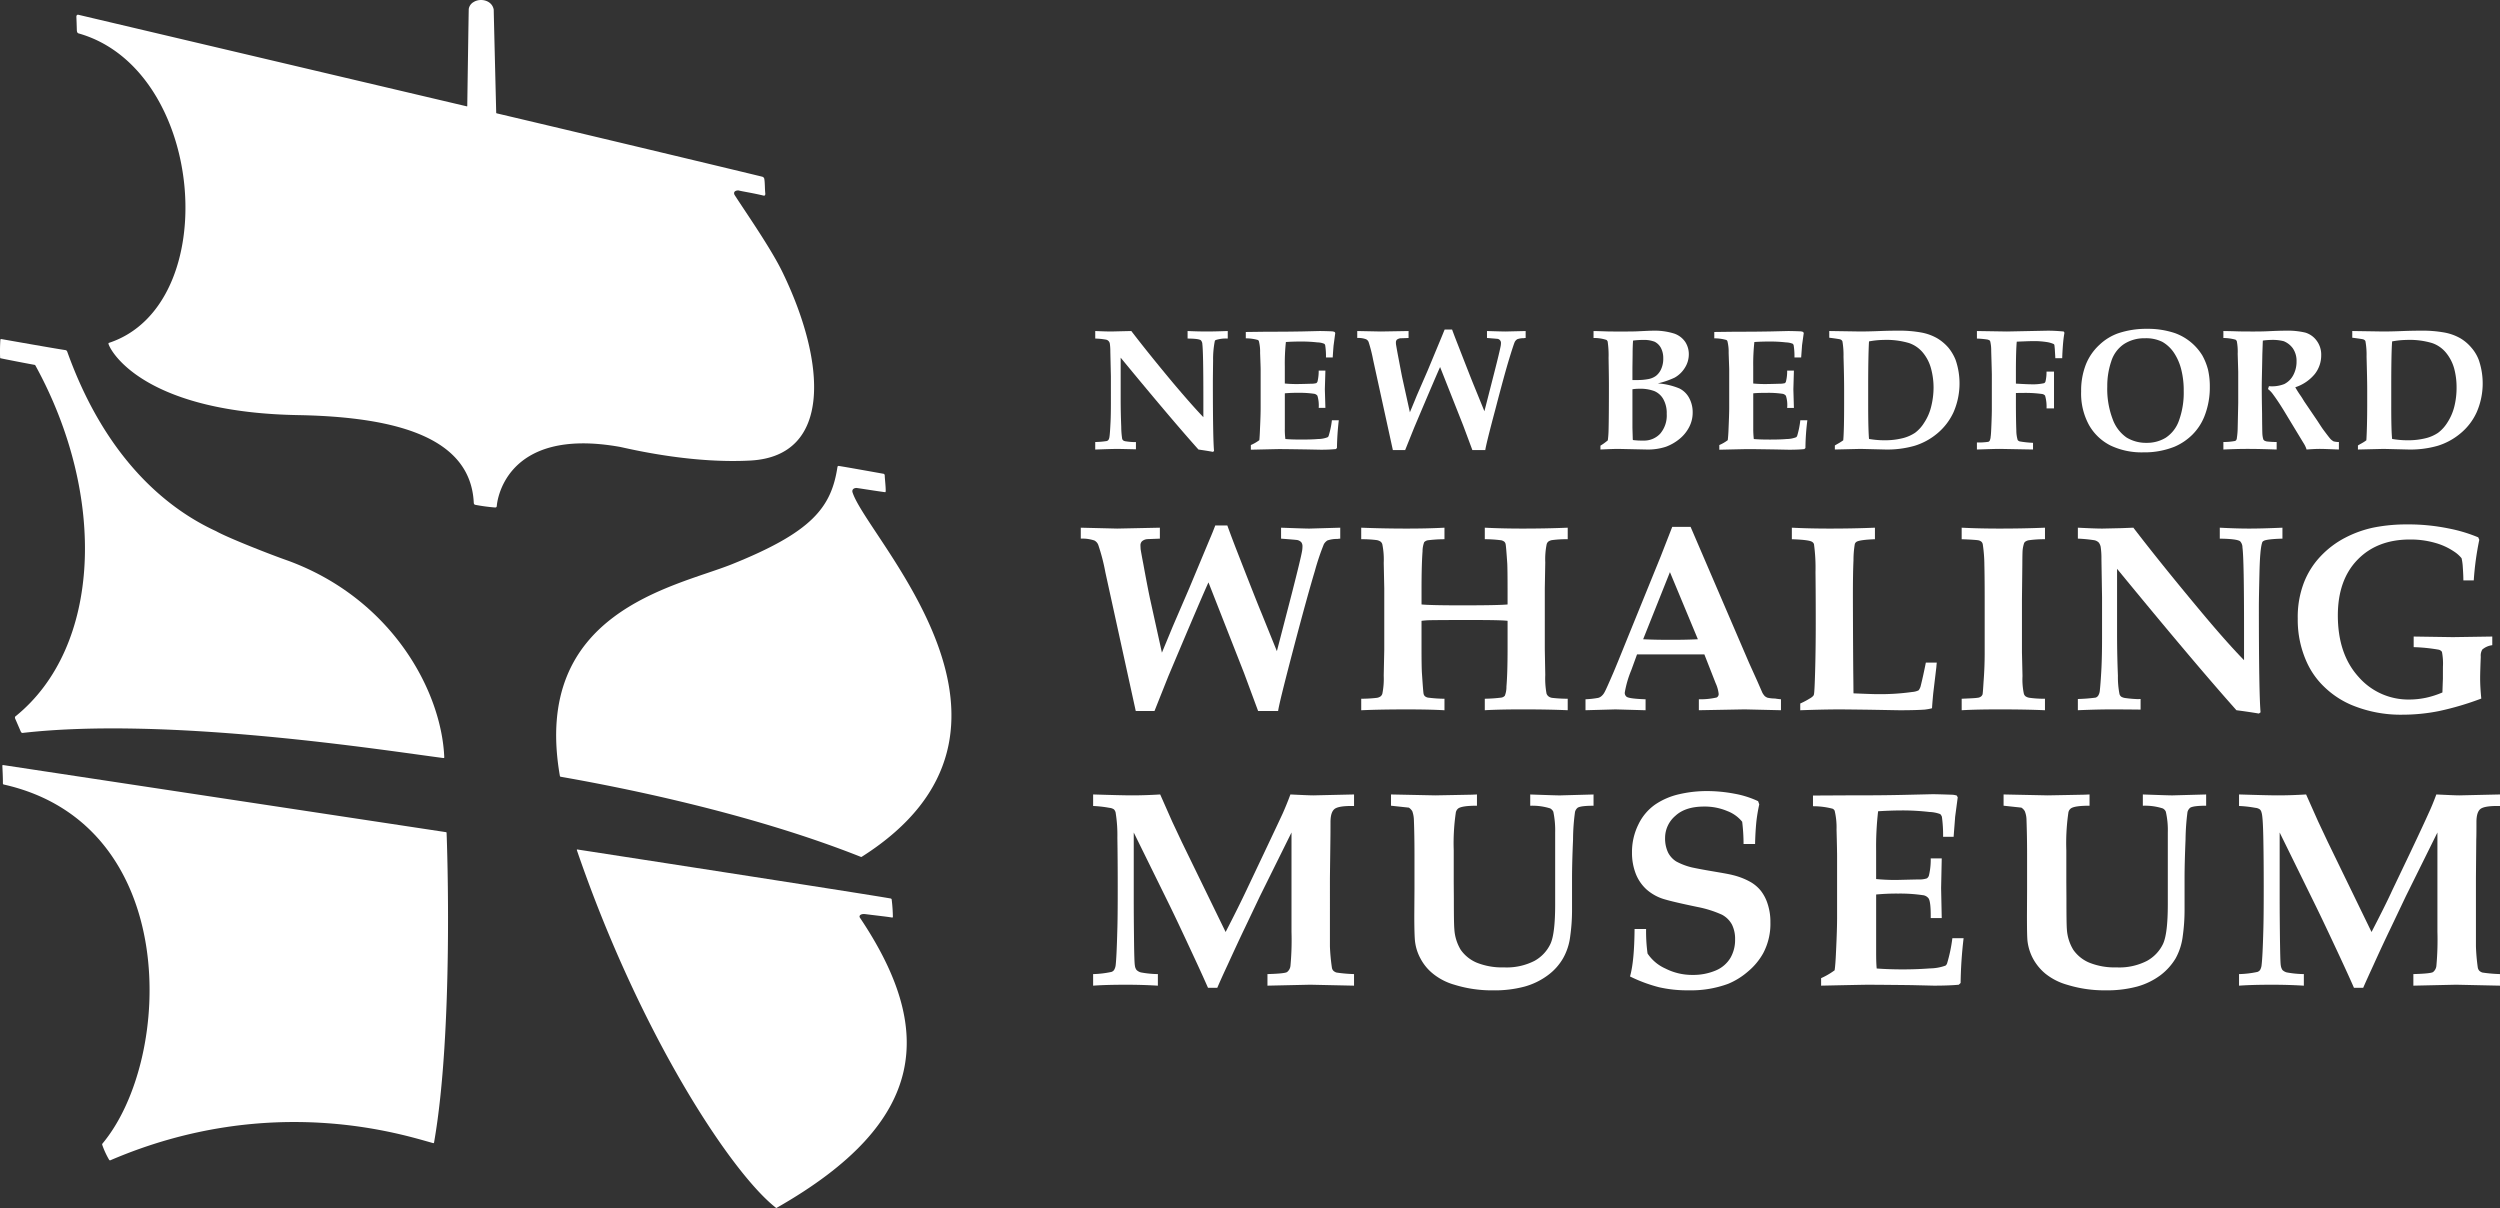 <?xml version="1.0" encoding="UTF-8"?> <svg xmlns="http://www.w3.org/2000/svg" width="658.453" height="318.176" viewBox="0 0 658.453 318.176"><rect x="0" y="0" width="658.453" height="318.176" fill="#333333" stroke="none"/><defs><style> .cls-1 { fill: #fff; fill-rule: evenodd; } </style></defs><g id="nbwm_logo" transform="translate(0 -2)"><path id="Path_183" data-name="Path 183" class="cls-1" d="M229.244,96.239h3.174c.847,2.322,1.676,4.534,2.492,6.615q5.347,13.72,6.447,16.314l4.114,10.17,3.976-15.346c1.546-6.077,2.454-9.783,2.677-11.16a7.355,7.355,0,0,0,.084-1.022,1.766,1.766,0,0,0-.307-1.15,2,2,0,0,0-1-.58c-.219-.051-1.66-.172-4.328-.377V96.818c4.108.15,6.583.235,7.448.235l8.138-.235V99.7a6.1,6.1,0,0,0-.737.084,7.714,7.714,0,0,0-2.655.4,2.889,2.889,0,0,0-.927.987,63.284,63.284,0,0,0-2.375,7.072c-1.272,4.234-3.156,11.016-5.609,20.36s-3.824,14.844-4.065,16.5h-5.261l-3.705-9.993-9.373-23.882q-1.5,3.2-10.571,24.715l-3.647,9.16H208.3L200.3,108.589a51.413,51.413,0,0,0-1.873-7.232,2.2,2.2,0,0,0-1.025-1.168,9.964,9.964,0,0,0-3.582-.488V96.818l9.589.234,11.241-.234V99.7c-2.015.084-3.121.119-3.328.137a2.373,2.373,0,0,0-1.364.549,1.476,1.476,0,0,0-.417,1.175c0,.254.026.549.038.883.046.316.267,1.646.715,3.949.83,4.544,1.448,7.708,1.848,9.517l3.047,13.826c.247-.608,1.215-2.914,2.87-6.935l4.319-10.021,5.447-13.045c.479-1.106.947-2.256,1.413-3.5" transform="translate(90.837 44.166)"></path><path id="Path_184" data-name="Path 184" class="cls-1" d="M244.115,144.712v-3.028a34.748,34.748,0,0,0,3.993-.223,2.277,2.277,0,0,0,1.088-.388,1.426,1.426,0,0,0,.486-.736,20.077,20.077,0,0,0,.36-4.763l.142-6.844V112.658l-.141-6.754a20.576,20.576,0,0,0-.361-4.852,1.38,1.38,0,0,0-.469-.748,2.633,2.633,0,0,0-1.062-.408,29.677,29.677,0,0,0-4.039-.223V96.633c3.777.15,7.755.235,11.955.235q5.609,0,9.972-.234v3.037a36.813,36.813,0,0,0-4.408.281,1.739,1.739,0,0,0-.934.5,6.72,6.72,0,0,0-.43,2.413Q260,106.358,260,112.9v3.954q2.456.231,10.361.235,9.955,0,12.3-.234V112.9c0-3.52-.034-5.792-.079-6.785-.2-3.037-.351-4.758-.433-5.143a1.192,1.192,0,0,0-.335-.637,2.031,2.031,0,0,0-.824-.386,34.181,34.181,0,0,0-4.328-.281V96.633c2.906.15,6.233.235,9.959.235q6.243,0,11.881-.234v3.037a28.334,28.334,0,0,0-3.995.216,2.414,2.414,0,0,0-1.071.376,1.379,1.379,0,0,0-.479.728,20.036,20.036,0,0,0-.369,4.781l-.122,6.885V128.73l.122,6.721a21.937,21.937,0,0,0,.333,4.872,1.59,1.59,0,0,0,.514.73,2.007,2.007,0,0,0,1.035.408,35.688,35.688,0,0,0,4.03.223v3.028c-3.761-.167-7.721-.223-11.881-.223-3.725,0-7.053.056-9.959.223v-3.028a39.069,39.069,0,0,0,4.353-.3,1.5,1.5,0,0,0,.927-.5,6.254,6.254,0,0,0,.422-2.4c.2-2.345.3-5.712.3-10.126v-7.193c-1.166-.163-4.507-.219-10.01-.219-5.28,0-8.824.021-10.565.056a20.773,20.773,0,0,0-2.09.163v7.192c0,3.575.044,5.848.126,6.853.207,3.049.333,4.772.422,5.192a1.266,1.266,0,0,0,.335.611,1.8,1.8,0,0,0,.815.377,37.263,37.263,0,0,0,4.346.3v3.028c-2.9-.167-6.233-.223-9.972-.223-4.2,0-8.177.056-11.955.223" transform="translate(114.406 44.35)"></path><path id="Path_185" data-name="Path 185" class="cls-1" d="M306.573,108.4l7.357,17.683c-2.085.11-4.46.154-7.072.154-2.735,0-5.2-.043-7.34-.153Zm-14.349,36.158,7.935.223v-2.884c-2.751-.1-4.38-.3-4.938-.623a1.277,1.277,0,0,1-.539-1.176,27.254,27.254,0,0,1,1.724-5.9l1.5-4.122h17.737l2.962,7.562a9.122,9.122,0,0,1,.8,2.8,1,1,0,0,1-.532.988,19.429,19.429,0,0,1-4.682.468v2.884l12.047-.223,9.582.223v-2.884c-.676-.066-1.19-.126-1.542-.2a9.6,9.6,0,0,1-2-.21,2.481,2.481,0,0,1-.72-.421,4.435,4.435,0,0,1-.637-.89l-1.376-3.147-2.13-4.714-15.4-35.823h-4.839l-3.043,7.8-8.976,22.072q-2.547,6.316-3.441,8.418c-1.307,3.037-2.088,4.776-2.365,5.249a3.313,3.313,0,0,1-.787,1.009,2.08,2.08,0,0,1-.9.489,24.119,24.119,0,0,1-3.328.367v2.884Z" transform="translate(133.256 44.283)"></path><path id="Path_186" data-name="Path 186" class="cls-1" d="M323.555,144.712v-1.77a20.437,20.437,0,0,0,2.514-1.329,3.389,3.389,0,0,0,.908-.684,1.038,1.038,0,0,0,.181-.377c.128-.585.216-2.62.316-6.145.1-3.5.163-7.725.163-12.636,0-7.235-.044-11.71-.066-13.426a46.481,46.481,0,0,0-.4-7.368,1.119,1.119,0,0,0-.523-.629c-.517-.342-2.29-.574-5.306-.676V96.633c2.915.15,6.237.235,9.994.235q6.263,0,11.89-.234v3.037c-2.625.1-4.2.325-4.766.632a1.071,1.071,0,0,0-.541.664,25.823,25.823,0,0,0-.342,4.236c-.115,2.528-.154,5.7-.154,9.545,0,.413.009,3.713.031,9.921.018,3.265.035,6.53.062,9.739.044,3.221.051,5.189.062,5.855,3.156.135,5.3.214,6.448.214a60.676,60.676,0,0,0,9.041-.576,4.654,4.654,0,0,0,1.655-.429,3.108,3.108,0,0,0,.592-1.3c.435-1.739.874-3.761,1.322-6.008h2.88c-.072.637-.106,1-.106,1.143l-.828,6.942c-.207,2.2-.3,3.5-.317,3.942a13.413,13.413,0,0,1-1.989.36c-1.408.1-3.56.167-6.475.167-.455,0-3.128-.053-8.1-.141-3.761-.048-6.421-.082-7.9-.082-2.234,0-5.65.056-10.235.223" transform="translate(150.597 44.35)"></path><path id="Path_187" data-name="Path 187" class="cls-1" d="M373.736,96.633v3.039a29.993,29.993,0,0,0-4.228.263,2.321,2.321,0,0,0-.943.369.939.939,0,0,0-.377.558,8.1,8.1,0,0,0-.369,2.247c-.025.6-.04,1.726-.048,3.362q-.093,8.459-.1,9.094v13.86l.145,6.277a18.153,18.153,0,0,0,.351,4.622,1.369,1.369,0,0,0,.463.73,2.6,2.6,0,0,0,1.028.382,28.033,28.033,0,0,0,4.074.25v3.028c-3.749-.167-7.76-.223-12.018-.223-3.7,0-7.014.056-9.919.223v-3.028c2.419-.1,3.788-.172,4.183-.256a1.686,1.686,0,0,0,.961-.376,1.315,1.315,0,0,0,.361-.54c.062-.3.144-1.356.254-3.218.214-2.76.3-5.3.3-7.653V115.305c0-4.57-.044-7.5-.079-8.8a38.2,38.2,0,0,0-.417-5.45,1.294,1.294,0,0,0-.338-.7,1.765,1.765,0,0,0-.82-.4c-.4-.075-1.887-.2-4.407-.281V96.633c2.906.15,6.231.235,9.977.235q6.34,0,11.961-.235" transform="translate(164.873 44.35)"></path><path id="Path_188" data-name="Path 188" class="cls-1" d="M372.634,141.753a42.573,42.573,0,0,0,4.7-.367,1.478,1.478,0,0,0,.618-.457,2.9,2.9,0,0,0,.452-1.26c.1-.874.294-2.993.455-6.324.085-1.9.145-4.381.145-7.427V114.9l-.162-9.99a20.112,20.112,0,0,0-.206-3.263,2.8,2.8,0,0,0-.505-1.106,2.4,2.4,0,0,0-1.077-.593,39.113,39.113,0,0,0-4.419-.435V96.633c2.931.15,5.08.235,6.45.235l5.008-.112,3.156-.123q7.085,9.239,17.144,21.306,7.228,8.7,12.008,13.589v-7.916c0-12.319-.119-19.587-.417-21.746a2.362,2.362,0,0,0-.611-1.645c-.514-.423-2.322-.664-5.359-.7V96.633c2.821.15,5.358.235,7.715.235q3.412,0,8.787-.234v2.883c-2.805.084-4.49.281-4.992.623a.72.72,0,0,0-.376.514c-.369,1.132-.589,3.749-.684,7.86-.093,4.056-.154,7.085-.154,9.038,0,15.234.154,24.491.448,27.708l-.446.325q-2.884-.487-5.91-.872Q403.337,132.3,382.96,107.463v17.1c0,3.531.069,7.243.223,11.082a23.042,23.042,0,0,0,.421,4.829,1.333,1.333,0,0,0,.461.676,2.822,2.822,0,0,0,1.141.36,30.729,30.729,0,0,0,3.257.276c.144,0,.369-.026.693-.035v2.792c-4.355-.047-6.82-.056-7.423-.056-2.229,0-5.271.056-9.1.223Z" transform="translate(174.636 44.35)"></path><path id="Path_189" data-name="Path 189" class="cls-1" d="M458.42,110.8h-2.735c0-.737-.04-1.834-.137-3.287a14.251,14.251,0,0,0-.333-2.554,8.364,8.364,0,0,0-1.887-1.7,17.077,17.077,0,0,0-5.143-2.366,23.411,23.411,0,0,0-6.608-.868c-5.726,0-10.339,1.786-13.767,5.324q-5.179,5.325-5.187,14.659,0,10.171,5.441,16.179a17.362,17.362,0,0,0,13.344,5.983,21.4,21.4,0,0,0,4.453-.471,23.445,23.445,0,0,0,4.306-1.391c.023-.615.057-1.8.129-3.591,0-1.751.007-2.812.007-3.191a15.941,15.941,0,0,0-.26-3.9,1.376,1.376,0,0,0-.956-.6,45.243,45.243,0,0,0-6.491-.652v-2.793l10.331.156,10.373-.156v2.278a4.976,4.976,0,0,0-2.635,1.15,3.185,3.185,0,0,0-.4,1.88c-.1,2.645-.161,4.534-.161,5.668,0,1.754.122,3.537.3,5.361a77.645,77.645,0,0,1-11.143,3.293,48.886,48.886,0,0,1-9.495.953,33.627,33.627,0,0,1-13.653-2.608,23.536,23.536,0,0,1-7.133-4.779,20.861,20.861,0,0,1-4.472-6.293,26.936,26.936,0,0,1-2.445-11.623,25.228,25.228,0,0,1,1.6-9.414,21.277,21.277,0,0,1,4.441-7.03,24.235,24.235,0,0,1,6.465-4.869,29.006,29.006,0,0,1,7.6-2.7,44.379,44.379,0,0,1,8.7-.8,52.9,52.9,0,0,1,10.881,1.053,39.876,39.876,0,0,1,7.853,2.353l.272.649A77.894,77.894,0,0,0,458.42,110.8" transform="translate(193.12 44.072)"></path><path id="Path_190" data-name="Path 190" class="cls-1" d="M196.036,194.837v-3.049a25.756,25.756,0,0,0,4.823-.574,1.377,1.377,0,0,0,.687-.5,3.228,3.228,0,0,0,.436-1.379c.153-1.366.3-4.346.42-8.966q.119-3.36.112-11.53c0-4.869-.032-9.191-.093-12.943a37.261,37.261,0,0,0-.47-6.71,1.826,1.826,0,0,0-.448-.79,2.565,2.565,0,0,0-1.194-.4,30.971,30.971,0,0,0-4.274-.486v-3.037c4.92.153,8.329.241,10.216.241,2.469,0,4.948-.088,7.449-.241l3.165,7.158,2.545,5.412L230.933,180.7c2.445-4.722,4.261-8.426,5.5-11.046l4.739-10q3.963-8.367,4.845-10.286c.562-1.291,1.251-2.915,1.98-4.894,3.139.153,5.162.241,6.044.241l10.715-.241v3.036h-.523c-2.454-.016-4.03.264-4.679.847-.673.592-1,1.717-1,3.429,0,1.956-.009,3.47-.026,4.528l-.126,10.094V184.48a50.827,50.827,0,0,0,.523,5.61,1.5,1.5,0,0,0,.394.82,1.981,1.981,0,0,0,.847.474,37.772,37.772,0,0,0,4.587.4v3.049l-11.541-.25-11.262.25v-3.049c3.006-.079,4.732-.258,5.152-.527a2.385,2.385,0,0,0,.911-1.693,73.926,73.926,0,0,0,.27-8.91V154.493l-8.338,16.828-3.987,8.379q-1.586,3.291-4.459,9.573-1.776,3.8-2.768,6.133h-2.436c-.874-1.98-2.115-4.748-3.752-8.246q-4.153-8.955-6.321-13.391l-9.489-19.273v17.653c0,2.949.026,6.439.071,10.5s.117,6.359.232,6.909a2.3,2.3,0,0,0,.454,1.163,2.6,2.6,0,0,0,1.106.618,26.1,26.1,0,0,0,4.493.448v3.049c-2.711-.163-5.468-.248-8.291-.248-3.678,0-6.61.087-8.759.248" transform="translate(91.874 66.771)"></path><path id="Path_191" data-name="Path 191" class="cls-1" d="M249.455,147.439v-2.965l11.641.241,4.852-.088,4.833-.093,1.313-.06v2.965c-2.573,0-4.175.225-4.886.686a1.79,1.79,0,0,0-.7,1.251,55.462,55.462,0,0,0-.532,9.836v8.357l.031,4.227c0,4.406.034,7.105.131,8.142a11.848,11.848,0,0,0,1.685,5.459,9.8,9.8,0,0,0,4.192,3.372,17.93,17.93,0,0,0,7.193,1.251,16.079,16.079,0,0,0,8.007-1.7,9.982,9.982,0,0,0,4.227-4.476c.843-1.8,1.251-5.271,1.251-10.4v-18.96a23.916,23.916,0,0,0-.488-5.465,2,2,0,0,0-.822-.872,15.7,15.7,0,0,0-5.258-.7v-2.967c4.343.153,6.926.241,7.743.241.216,0,.54-.009.988-.026l7.945-.214v2.965c-2.222,0-3.628.173-4.184.524a2.048,2.048,0,0,0-.7,1.124,55.277,55.277,0,0,0-.514,7.268c-.188,4.322-.267,7.741-.267,10.226v8.461a48.99,48.99,0,0,1-.471,6.694,15.477,15.477,0,0,1-1.9,5.9,14.639,14.639,0,0,1-3.995,4.443,18.582,18.582,0,0,1-6.145,2.993,30.545,30.545,0,0,1-8.238.991,33.338,33.338,0,0,1-10.215-1.475,15.859,15.859,0,0,1-5.622-2.88,12.713,12.713,0,0,1-3.353-4.073,12.416,12.416,0,0,1-1.4-4.346c-.117-.856-.207-3.183-.207-6.979l.046-6.926v-9.12c0-3.388-.046-6.395-.154-9.092a7.348,7.348,0,0,0-.422-2.3,3.065,3.065,0,0,0-.9-.934Z" transform="translate(116.909 66.771)"></path><path id="Path_192" data-name="Path 192" class="cls-1" d="M325.261,157.815h-3.037a48.67,48.67,0,0,0-.361-5.863,9.173,9.173,0,0,0-3.874-2.8,15.2,15.2,0,0,0-6.171-1.207c-3.257,0-5.794.8-7.572,2.459a7.635,7.635,0,0,0-2.689,5.781,8.633,8.633,0,0,0,.79,3.876,5.994,5.994,0,0,0,2.15,2.347,16.886,16.886,0,0,0,4.165,1.577c1.357.294,3.309.662,5.811,1.078,2.481.422,4.1.712,4.827.911a18.325,18.325,0,0,1,4.714,1.815,9.615,9.615,0,0,1,2.857,2.463,11.131,11.131,0,0,1,1.739,3.472,15.067,15.067,0,0,1,.686,4.741,16.523,16.523,0,0,1-1.893,8.1,17.083,17.083,0,0,1-3.993,4.807,19.028,19.028,0,0,1-5.242,3.26,28.18,28.18,0,0,1-10.361,1.712,33.283,33.283,0,0,1-7.888-.821,39.186,39.186,0,0,1-7.6-2.83c.777-2.727,1.154-6.91,1.2-12.506h3.036a42.36,42.36,0,0,0,.383,6.461,11.032,11.032,0,0,0,4.673,3.945,15.514,15.514,0,0,0,7.217,1.695,15.159,15.159,0,0,0,6.1-1.181,8.178,8.178,0,0,0,3.867-3.353,9.452,9.452,0,0,0,1.2-4.832,8.429,8.429,0,0,0-.83-3.9,6.416,6.416,0,0,0-2.641-2.6,29.173,29.173,0,0,0-6.37-2.015c-4.344-.9-7.193-1.574-8.546-1.98a12.314,12.314,0,0,1-5.007-2.708,11.02,11.02,0,0,1-2.836-4.261,15.186,15.186,0,0,1-.925-5.378,16.332,16.332,0,0,1,1.7-7.448A13.463,13.463,0,0,1,299,147.374a18.553,18.553,0,0,1,6.277-2.682,32.035,32.035,0,0,1,7.167-.825,38.9,38.9,0,0,1,7.4.695,25.046,25.046,0,0,1,6.214,1.965l.3.847a42.875,42.875,0,0,0-.764,4.578c-.141,1.482-.286,3.437-.333,5.863" transform="translate(136.996 66.487)"></path><path id="Path_193" data-name="Path 193" class="cls-1" d="M327.271,194.851v-1.972a19.009,19.009,0,0,0,3.56-2.074c.153-1,.272-2.626.369-4.9.2-4.108.281-7.1.281-8.993V160.763c0-.64-.031-2.978-.145-7.025a19.018,19.018,0,0,0-.495-4.955,1.187,1.187,0,0,0-.532-.532,20.31,20.31,0,0,0-5.178-.654V144.78l8.348-.044c1.673-.009,3.287-.009,4.775-.009,3.293,0,6.961-.035,10.983-.126l7.346-.172c.844,0,2.589.048,5.246.137a5.063,5.063,0,0,1,1.166.214l.26.477-.689,5.18c-.009.386-.163,2.1-.392,5.209H359.4a35.464,35.464,0,0,0-.311-5.252,1.772,1.772,0,0,0-.452-.73,9.035,9.035,0,0,0-2.862-.557,62.072,62.072,0,0,0-6.988-.405c-2.109,0-4.3.081-6.5.216a81.2,81.2,0,0,0-.523,10.416v7.439c1.629.159,3.319.241,5.092.241.565,0,2.545-.06,5.986-.135a6.291,6.291,0,0,0,2.278-.276,1.439,1.439,0,0,0,.549-.755,18.026,18.026,0,0,0,.473-4.516h2.9l-.163,7.86.163,7.851h-2.9q.048-4.155-.539-5.134a2.169,2.169,0,0,0-1.571-.891,41.265,41.265,0,0,0-6.465-.416,56.225,56.225,0,0,0-5.8.245v15.12c0,1.689.026,3.156.145,4.366,1.922.145,4.234.238,6.876.238,2.591,0,5-.1,7.186-.264a12.633,12.633,0,0,0,4.051-.727,1.274,1.274,0,0,0,.448-.664,40.4,40.4,0,0,0,1.37-6.566h2.958a112.874,112.874,0,0,0-.786,11.79l-.483.469c-1.522.144-3.717.242-6.575.242l-5.792-.138c-5.719-.068-9.67-.1-11.817-.1-.586,0-4.616.078-12.069.241" transform="translate(152.374 66.75)"></path><path id="Path_194" data-name="Path 194" class="cls-1" d="M359.312,147.439v-2.965l11.641.241,4.858-.088,4.819-.093,1.322-.06v2.965c-2.555,0-4.192.225-4.876.686a1.721,1.721,0,0,0-.715,1.251,55.783,55.783,0,0,0-.523,9.836v8.357l.028,4.227c0,4.406.032,7.105.113,8.142a11.762,11.762,0,0,0,1.7,5.459,9.677,9.677,0,0,0,4.192,3.372,17.845,17.845,0,0,0,7.195,1.251,15.949,15.949,0,0,0,7.987-1.7,10.061,10.061,0,0,0,4.253-4.476q1.258-2.7,1.26-10.4V166.1c0-6.349,0-10.207,0-11.62a21.6,21.6,0,0,0-.523-5.465,1.709,1.709,0,0,0-.83-.872,15.419,15.419,0,0,0-5.223-.7v-2.967c4.318.153,6.89.241,7.715.241.242,0,.539-.009.983-.026l7.976-.214v2.965c-2.221,0-3.609.173-4.193.524a2.189,2.189,0,0,0-.72,1.124,61.355,61.355,0,0,0-.513,7.268c-.179,4.322-.26,7.741-.26,10.226v8.461a48.985,48.985,0,0,1-.471,6.694,16.109,16.109,0,0,1-1.877,5.9,15.644,15.644,0,0,1-3.995,4.443,18.666,18.666,0,0,1-6.158,2.993,30.745,30.745,0,0,1-8.248.991,33.345,33.345,0,0,1-10.2-1.475,16.188,16.188,0,0,1-5.659-2.88,13.544,13.544,0,0,1-3.344-4.073,13.133,13.133,0,0,1-1.388-4.346c-.126-.856-.17-3.183-.17-6.979l.035-6.926v-9.12c0-3.388-.062-6.395-.154-9.092a6.325,6.325,0,0,0-.455-2.3,2.736,2.736,0,0,0-.9-.934Z" transform="translate(168.394 66.771)"></path><path id="Path_195" data-name="Path 195" class="cls-1" d="M401.537,194.837v-3.049a25.58,25.58,0,0,0,4.849-.574,1.556,1.556,0,0,0,.684-.5,3.188,3.188,0,0,0,.413-1.379c.172-1.366.325-4.346.448-8.966q.112-3.36.11-11.53c0-4.869-.035-9.191-.11-12.943s-.214-6-.483-6.71a1.435,1.435,0,0,0-.452-.79,2.391,2.391,0,0,0-1.159-.4,30.772,30.772,0,0,0-4.3-.486v-3.037c4.951.153,8.338.241,10.217.241,2.467,0,4.968-.088,7.448-.241l3.188,7.158,2.55,5.412L436.434,180.7c2.45-4.722,4.293-8.426,5.487-11.046l4.775-10c2.646-5.578,4.224-9,4.789-10.286.611-1.291,1.285-2.915,2.015-4.894,3.156.153,5.152.241,6.061.241l10.709-.241v3.036h-.523c-2.488-.016-4.039.264-4.7.847s-.984,1.717-.984,3.429c0,1.956,0,3.47-.044,4.528l-.087,10.094V184.48a52.12,52.12,0,0,0,.491,5.61,1.732,1.732,0,0,0,.4.82,2.066,2.066,0,0,0,.843.474,38.847,38.847,0,0,0,4.6.4v3.049l-11.555-.25-11.259.25v-3.049c3.011-.079,4.757-.258,5.178-.527a2.4,2.4,0,0,0,.89-1.693,75.691,75.691,0,0,0,.267-8.91V154.493l-8.335,16.828-3.986,8.379c-1.06,2.194-2.572,5.39-4.463,9.573-1.166,2.536-2.1,4.579-2.77,6.133h-2.426c-.856-1.98-2.125-4.748-3.748-8.246q-4.175-8.955-6.352-13.391l-9.471-19.273v17.653c0,2.949.034,6.439.078,10.5.068,4.068.11,6.359.229,6.909a2.775,2.775,0,0,0,.439,1.163,2.616,2.616,0,0,0,1.1.618,26.6,26.6,0,0,0,4.525.448v3.049c-2.707-.163-5.487-.248-8.291-.248-3.682,0-6.6.087-8.783.248" transform="translate(188.183 66.771)"></path><path id="Path_196" data-name="Path 196" class="cls-1" d="M196.415,90.595a21.565,21.565,0,0,0,3.05-.258,1.07,1.07,0,0,0,.413-.273,1.925,1.925,0,0,0,.28-.815c.1-.595.189-1.92.294-4.078.059-1.247.084-2.805.084-4.792V73.27l-.145-6.465a14.159,14.159,0,0,0-.128-2.075,1.279,1.279,0,0,0-1.031-1.1,18.909,18.909,0,0,0-2.817-.282V61.364q2.831.123,4.183.126l3.247-.079,2.068-.047q4.6,6,11.144,13.842c3.174,3.747,5.759,6.693,7.834,8.849V78.9c0-7.966-.091-12.636-.263-14.049a1.584,1.584,0,0,0-.4-1.049c-.342-.282-1.51-.444-3.49-.452V61.364q2.727.123,4.991.126c1.45,0,3.3-.044,5.587-.126V63.35a8.841,8.841,0,0,0-3.209.4.541.541,0,0,0-.22.352,24.667,24.667,0,0,0-.43,5.055c-.034,2.66-.06,4.6-.06,5.873q0,14.8.31,17.932l-.283.234c-1.26-.241-2.538-.43-3.824-.618q-7.215-8.065-20.488-24.193v11.05q0,3.459.153,7.2a21.323,21.323,0,0,0,.25,3.159,1.127,1.127,0,0,0,.316.421,1.785,1.785,0,0,0,.746.214,16.063,16.063,0,0,0,2.121.189,4.3,4.3,0,0,0,.435-.018v1.918c-2.829-.068-4.435-.1-4.811-.1-1.458,0-3.447.079-5.913.163Z" transform="translate(92.051 27.821)"></path><path id="Path_197" data-name="Path 197" class="cls-1" d="M224.745,92.618V91.394a10.97,10.97,0,0,0,2.235-1.287c.062-.618.131-1.624.175-3.028.126-2.564.17-4.415.17-5.571V71.467c0-.375-.046-1.834-.142-4.355a11.112,11.112,0,0,0-.325-3.077.543.543,0,0,0-.307-.325,11.9,11.9,0,0,0-3.137-.42V61.617l5.162-.065c1.034-.009,2.022-.009,2.939-.009,2.041,0,4.293-.026,6.8-.07l4.515-.109c.539,0,1.627.016,3.265.082a2.3,2.3,0,0,1,.718.17l.163.276-.433,3.224c-.028.214-.115,1.287-.234,3.208h-1.777a18.7,18.7,0,0,0-.2-3.174.658.658,0,0,0-.285-.438,4.912,4.912,0,0,0-1.764-.352,36.426,36.426,0,0,0-4.29-.228c-1.31,0-2.663.032-4.02.128a52.977,52.977,0,0,0-.281,6.377v4.551c1,.1,2.041.145,3.147.145.351,0,1.585-.018,3.708-.084a5.349,5.349,0,0,0,1.423-.154.909.909,0,0,0,.345-.473,12.18,12.18,0,0,0,.3-2.836h1.765l-.144,4.929.144,4.894h-1.764a9.029,9.029,0,0,0-.333-3.19,1.365,1.365,0,0,0-.988-.54,25.611,25.611,0,0,0-4-.236,35.481,35.481,0,0,0-3.6.128v9.361a17.741,17.741,0,0,0,.145,2.673c1.19.113,2.6.144,4.209.144s3.084-.029,4.432-.144a6.83,6.83,0,0,0,2.466-.461.67.67,0,0,0,.3-.4,23.107,23.107,0,0,0,.847-4.081h1.817a70.083,70.083,0,0,0-.488,7.312l-.3.285a40.31,40.31,0,0,1-4.037.163l-3.6-.072c-3.547-.056-5.955-.091-7.286-.091-.377,0-2.84.057-7.449.163" transform="translate(104.705 27.821)"></path><path id="Path_198" data-name="Path 198" class="cls-1" d="M266.421,61.1h1.962c.557,1.524,1.115,2.951,1.645,4.3,2.315,5.951,3.7,9.473,4.174,10.605l2.692,6.609,2.554-9.994c1.013-3.955,1.579-6.359,1.743-7.258a5.31,5.31,0,0,0,.063-.664,1.088,1.088,0,0,0-.228-.755,1.05,1.05,0,0,0-.627-.386c-.137-.022-1.088-.1-2.826-.238V61.488c2.673.082,4.309.126,4.876.126l5.308-.126v1.833a2.6,2.6,0,0,0-.5.057,4.668,4.668,0,0,0-1.715.269,1.983,1.983,0,0,0-.62.642c-.162.3-.684,1.851-1.522,4.6s-2.043,7.158-3.626,13.246c-1.623,6.079-2.5,9.643-2.651,10.705h-3.4l-2.4-6.439-6.1-15.427q-.949,2.064-6.828,15.967l-2.373,5.9h-3.24l-5.192-23.736a39.034,39.034,0,0,0-1.194-4.722,1.366,1.366,0,0,0-.693-.737,5.837,5.837,0,0,0-2.3-.326V61.488l6.224.126,7.29-.126v1.833c-1.3.057-2.024.075-2.165.075a2.044,2.044,0,0,0-.9.361,1.032,1.032,0,0,0-.264.773,3.524,3.524,0,0,0,.037.574c.04.214.179,1.079.46,2.58.567,2.949.943,5.013,1.193,6.189l1.99,9.019c.163-.4.8-1.9,1.861-4.512l2.826-6.5,3.535-8.506c.307-.72.6-1.473.934-2.278" transform="translate(114.071 27.698)"></path><path id="Path_199" data-name="Path 199" class="cls-1" d="M296.024,71.112l.046-3.5c0-1.419.043-2.66.116-3.7a19.047,19.047,0,0,1,2.642-.172,7.691,7.691,0,0,1,3.052.479,3.894,3.894,0,0,1,1.636,1.6,5.741,5.741,0,0,1,.627,2.746,6.555,6.555,0,0,1-.529,2.788,4.689,4.689,0,0,1-1.383,1.843,4.928,4.928,0,0,1-2.081.865,15.206,15.206,0,0,1-2.848.242h-1.278ZM292.311,92.44l7.509.162a15.154,15.154,0,0,0,5.017-.728,12.386,12.386,0,0,0,3.551-2.031,9.872,9.872,0,0,0,2.528-3.059,8.19,8.19,0,0,0,.975-3.993,7.834,7.834,0,0,0-.949-3.807,5.861,5.861,0,0,0-2.554-2.47,18.247,18.247,0,0,0-5.676-1.331,22.493,22.493,0,0,0,4.4-1.5,7.42,7.42,0,0,0,2.691-2.56,6.614,6.614,0,0,0,1.072-3.6,5.957,5.957,0,0,0-.927-3.24,5.829,5.829,0,0,0-2.9-2.212,17.19,17.19,0,0,0-5.7-.765c-.649,0-2.049.072-4.192.172-.847.035-2.04.044-3.507.044-1.5,0-2.76,0-3.77-.009l-3.093-.1c-.342-.016-.681-.016-1.006-.016v1.833a10.286,10.286,0,0,1,3.4.505.919.919,0,0,1,.325.463,25.147,25.147,0,0,1,.234,4.3c.057,3.238.092,5.622.092,7.149q0,8.6-.092,11.855a23.765,23.765,0,0,1-.2,2.682,14.227,14.227,0,0,1-1.94,1.4V92.6C289.537,92.519,291.1,92.44,292.311,92.44Zm3.792-2.9-.079-2.651V76.736a9.529,9.529,0,0,1,1.724-.135,10.5,10.5,0,0,1,4.048.614,4.908,4.908,0,0,1,2.347,2.093,7.469,7.469,0,0,1,.911,3.907,7.351,7.351,0,0,1-1.726,5.224,5.79,5.79,0,0,1-4.446,1.808,17.42,17.42,0,0,1-2.743-.145C296.112,89.814,296.1,89.626,296.1,89.544Z" transform="translate(133.928 27.793)"></path><path id="Path_200" data-name="Path 200" class="cls-1" d="M308.754,92.618V91.394a10.33,10.33,0,0,0,2.228-1.287c.068-.618.163-1.624.207-3.028.11-2.564.172-4.415.172-5.571V71.467c0-.375-.063-1.834-.147-4.355a11.311,11.311,0,0,0-.328-3.077.609.609,0,0,0-.316-.325,11.655,11.655,0,0,0-3.14-.42V61.617l5.18-.065c1.018-.009,2-.009,2.948-.009,2.024,0,4.275-.026,6.772-.07l4.526-.109c.521,0,1.62.016,3.238.082a2.193,2.193,0,0,1,.739.17l.162.276-.452,3.224c-.007.214-.088,1.287-.232,3.208h-1.764a17.868,17.868,0,0,0-.207-3.174.732.732,0,0,0-.267-.438,5.166,5.166,0,0,0-1.755-.352,36.547,36.547,0,0,0-4.312-.228c-1.294,0-2.641.032-4.02.128a54.121,54.121,0,0,0-.3,6.377v4.551c1.024.1,2.066.145,3.163.145.351,0,1.585-.018,3.736-.084A5.515,5.515,0,0,0,326,75.1a.749.749,0,0,0,.317-.473,10.923,10.923,0,0,0,.305-2.836H328.4l-.14,4.929.14,4.894h-1.777a7.953,7.953,0,0,0-.326-3.19,1.436,1.436,0,0,0-.987-.54,25.544,25.544,0,0,0-4-.236c-1.438,0-2.647.026-3.617.128v9.361a24.442,24.442,0,0,0,.144,2.673c1.2.113,2.607.144,4.253.144,1.573,0,3.068-.029,4.4-.144a7.043,7.043,0,0,0,2.479-.461.809.809,0,0,0,.3-.4,22.578,22.578,0,0,0,.821-4.081h1.853a62.115,62.115,0,0,0-.505,7.312l-.307.285c-.944.1-2.3.163-4.048.163l-3.567-.072c-3.547-.056-5.992-.091-7.321-.091q-.527,0-7.439.163" transform="translate(144.08 27.821)"></path><path id="Path_201" data-name="Path 201" class="cls-1" d="M338.3,81.08V75.962c0-5.784.093-9.764.219-11.834a21.846,21.846,0,0,1,3.774-.388,20.9,20.9,0,0,1,6.763.821,8.141,8.141,0,0,1,3.7,2.58,11.021,11.021,0,0,1,2.106,4.153,19.4,19.4,0,0,1,.658,4.911,20.951,20.951,0,0,1-.658,5.209,13.276,13.276,0,0,1-1.826,4.143,9.464,9.464,0,0,1-2.391,2.638,10.447,10.447,0,0,1-2.968,1.348,19.177,19.177,0,0,1-5.22.623,23.6,23.6,0,0,1-3.936-.351c-.126-1.413-.219-4.3-.219-8.736m-2.015,11.36,6.6.162a26.053,26.053,0,0,0,7.7-1,17.074,17.074,0,0,0,5.926-3.247,15.86,15.86,0,0,0,4.278-5.6,19.027,19.027,0,0,0,.523-13.786,12.447,12.447,0,0,0-1.834-3.13,12.227,12.227,0,0,0-2.967-2.519A13.247,13.247,0,0,0,352.37,61.8a32.115,32.115,0,0,0-6.312-.5c-1.132,0-2.647.018-4.551.09-2.633.109-4.424.126-5.377.126l-8.079-.126v1.764c1.6.2,2.51.351,2.743.4a1.016,1.016,0,0,1,.538.281.923.923,0,0,1,.189.3,21.3,21.3,0,0,1,.282,4.02c.115,3.805.161,6.675.161,8.637V80.47c0,4.468-.057,7.708-.229,9.7a14.611,14.611,0,0,1-1.572.988c-.3.179-.514.289-.64.385V92.6Z" transform="translate(153.743 27.793)"></path><path id="Path_202" data-name="Path 202" class="cls-1" d="M374.84,81.766h-1.971a10.537,10.537,0,0,0-.386-3.357,1.289,1.289,0,0,0-.774-.43,32.194,32.194,0,0,0-5.143-.28c-.35,0-.918,0-1.765.022v2.488c0,3.5.053,5.974.109,7.379a8.938,8.938,0,0,0,.352,2.506,1.047,1.047,0,0,0,.557.377,27.621,27.621,0,0,0,3.488.369V92.6l-8.731-.162c-1.3,0-3.277.079-6.046.163V90.741a16.431,16.431,0,0,0,3-.169.774.774,0,0,0,.342-.247,3.074,3.074,0,0,0,.282-1.176c.07-.335.128-1.4.2-3.2s.106-3.093.106-3.889V72.851c0-.189-.046-2.273-.167-6.205a10.012,10.012,0,0,0-.238-2.428.61.61,0,0,0-.214-.369,1.871,1.871,0,0,0-.627-.228,24.211,24.211,0,0,0-2.683-.242V61.393l7.9.126,10.7-.216c1.51,0,2.9.09,4.261.216l.191.333c-.154.85-.3,1.931-.4,3.24s-.163,2.461-.189,3.459h-1.817c0-.354-.068-1.141-.128-2.365-.062-.654-.1-1.024-.128-1.159a.568.568,0,0,0-.206-.223,7.075,7.075,0,0,0-1.845-.514,21.77,21.77,0,0,0-3.4-.242c-.261,0-.956.009-2.106.053s-1.94.075-2.34.094c-.139,1.464-.225,4.124-.225,7.975v3.075c1.9.109,3.156.172,3.788.172a13.926,13.926,0,0,0,3.617-.282.707.707,0,0,0,.4-.508,10.646,10.646,0,0,0,.258-2.554h1.972c0,2.547,0,5.763,0,9.7" transform="translate(166.153 27.793)"></path><path id="Path_203" data-name="Path 203" class="cls-1" d="M381.152,69.537a8.574,8.574,0,0,1,3.313-4.525,9.8,9.8,0,0,1,5.547-1.554,9.588,9.588,0,0,1,4.606.953,9.156,9.156,0,0,1,3,2.795,13.956,13.956,0,0,1,1.953,4.416,22.381,22.381,0,0,1,.667,5.732,21.41,21.41,0,0,1-1.251,7.778,8.91,8.91,0,0,1-3.49,4.525A9.481,9.481,0,0,1,390.461,91a9.843,9.843,0,0,1-5.274-1.4,9.986,9.986,0,0,1-3.657-4.825,22.337,22.337,0,0,1-1.426-8.615,20.025,20.025,0,0,1,1.049-6.619M375.3,86.321a13.467,13.467,0,0,0,5.648,5.377,19.026,19.026,0,0,0,8.625,1.809,21.286,21.286,0,0,0,8.251-1.492,15.1,15.1,0,0,0,4.719-3.187,14.277,14.277,0,0,0,3.13-4.767,20.656,20.656,0,0,0,1.439-7.8,19.813,19.813,0,0,0-.474-4.534,15.957,15.957,0,0,0-1.5-3.751,14.041,14.041,0,0,0-7.214-5.873,22.2,22.2,0,0,0-7.356-1.132A23.173,23.173,0,0,0,383,62.138a13.863,13.863,0,0,0-4.977,3.064,14.179,14.179,0,0,0-3.551,5.145,18.972,18.972,0,0,0-1.251,7.13A17.239,17.239,0,0,0,375.3,86.321Z" transform="translate(174.912 27.635)"></path><path id="Path_204" data-name="Path 204" class="cls-1" d="M398.728,63.225V61.393c.361,0,1.544.016,3.567.082.984.035,2.406.044,4.218.044,1.569,0,2.9-.018,4.026-.078,1.843-.085,3.344-.138,4.556-.138a20.111,20.111,0,0,1,5.218.507,5.736,5.736,0,0,1,2.967,2.1,6.119,6.119,0,0,1,1.216,3.867,7.919,7.919,0,0,1-1.673,4.92,11.086,11.086,0,0,1-5.156,3.507,23.718,23.718,0,0,0,1.267,2.031,14.986,14.986,0,0,1,.821,1.269c.1.153.189.289.258.417l3.491,5.143c.891,1.382,1.386,2.112,1.457,2.2,1.1,1.483,1.781,2.365,2.036,2.624a4.049,4.049,0,0,0,.756.565,5.615,5.615,0,0,0,1.4.172V92.6c-2.3-.082-3.954-.162-4.955-.162-1.22,0-2.375.079-3.56.163a6.375,6.375,0,0,0-.54-1.269l-4.773-7.879c-1.344-2.265-2.522-4.037-3.481-5.331a6.371,6.371,0,0,0-1.361-1.439l.245-.764a8.8,8.8,0,0,0,4.037-.558,5.477,5.477,0,0,0,2.319-2.251,7.479,7.479,0,0,0,.916-3.7,5.832,5.832,0,0,0-.962-3.438,5.518,5.518,0,0,0-2.417-1.9,11.747,11.747,0,0,0-3.357-.333,16.087,16.087,0,0,0-2.138.172c-.034.548-.065,1.73-.135,3.608-.07,4.208-.154,7.013-.154,8.434,0,2.228.035,4.606.084,7.116.018,3.067.053,4.8.07,5.223a6.677,6.677,0,0,0,.258,1.655,1.4,1.4,0,0,0,.272.3,2.262,2.262,0,0,0,.654.232,21.991,21.991,0,0,0,2.586.145V92.6c-2.536-.082-5.065-.162-7.665-.162-2.285,0-4.415.079-6.367.163v-1.98a15.806,15.806,0,0,0,2.993-.258.654.654,0,0,0,.378-.229,1.206,1.206,0,0,0,.188-.618,18.975,18.975,0,0,0,.211-2.624l.14-6.522V72.123L402.5,67.4a14.456,14.456,0,0,0-.238-3.344,1,1,0,0,0-.351-.394,12.714,12.714,0,0,0-3.181-.436" transform="translate(186.867 27.793)"></path><path id="Path_205" data-name="Path 205" class="cls-1" d="M432.111,81.08V75.962c0-5.784.07-9.764.232-11.834a21.756,21.756,0,0,1,3.771-.388,20.683,20.683,0,0,1,6.748.821,8.1,8.1,0,0,1,3.7,2.58,11.35,11.35,0,0,1,2.13,4.153,18.865,18.865,0,0,1,.623,4.911,20.376,20.376,0,0,1-.623,5.209,14.036,14.036,0,0,1-1.834,4.143,9.8,9.8,0,0,1-2.41,2.638,10.253,10.253,0,0,1-2.94,1.348,19.278,19.278,0,0,1-5.236.623,23.386,23.386,0,0,1-3.929-.351c-.16-1.413-.234-4.3-.232-8.736M430.1,92.44l6.609.162a25.973,25.973,0,0,0,7.7-1,17.262,17.262,0,0,0,5.933-3.247,15.521,15.521,0,0,0,4.283-5.6,18.987,18.987,0,0,0,.523-13.786,10.624,10.624,0,0,0-1.874-3.13,11.491,11.491,0,0,0-2.931-2.519,13.4,13.4,0,0,0-4.152-1.519,32.442,32.442,0,0,0-6.325-.5c-1.122,0-2.633.018-4.578.09-2.6.109-4.388.126-5.349.126l-8.094-.126v1.764c1.624.2,2.523.351,2.768.4a1.147,1.147,0,0,1,.54.281.552.552,0,0,1,.17.3,20.279,20.279,0,0,1,.286,4.02c.1,3.805.17,6.675.17,8.637V80.47c0,4.468-.1,7.708-.223,9.7a10.788,10.788,0,0,1-1.593.988c-.292.179-.495.289-.627.385l0,1.062Z" transform="translate(197.699 27.793)"></path><path id="Path_206" data-name="Path 206" class="cls-1" d="M.164,67.869c1.554.338,7.716,1.52,8.906,1.726a.319.319,0,0,1,.232.128c18.938,34.469,17.412,74.238-5.28,92.5,0,0-.163.123-.026.567.1.188,1.312,3.028,1.483,3.406s.448.351.448.351c38.558-4.407,95.677,4.653,110.851,6.61.066,0,.228,0,.236-.17-.7-17.456-13.791-41.776-41.188-51.823-4.907-1.707-16.005-6.105-18.93-7.769-14.012-6.443-29.53-20.281-39.216-47.352-.044-.015-.1-.264-.422-.325-2.338-.335-15.415-2.648-16.92-2.915A.219.219,0,0,0,.1,62.96,44.094,44.094,0,0,0,.029,67.65c.025.128,0,.189.135.219" transform="translate(0 28.495)"></path><path id="Path_207" data-name="Path 207" class="cls-1" d="M177.774,92.447c-.131-.611.245-1.088,1.11-1.088,2.4.351,5.1.795,7.445,1.106.1.031.206,0,.206-.36.019-1.125-.223-3.055-.25-3.927,0-.234-.062-.489-.291-.549-1.7-.3-10.015-1.8-11.754-2.059a.323.323,0,0,0-.4.189c-1.618,10.7-6.6,17.2-28.015,25.769-15.036,5.958-52.6,12.509-45.107,55.662a.282.282,0,0,0,.272.241c13.545,2.375,48.711,9.067,78.986,21.085a.242.242,0,0,0,.251-.018c52.7-33.433,1.312-83.871-2.45-96.052" transform="translate(46.743 39.162)"></path><path id="Path_208" data-name="Path 208" class="cls-1" d="M179.317,171.354c2.726.351,5.854.684,7.114.909.189.026.22-.035.254-.153a41.613,41.613,0,0,0-.316-4.588.316.316,0,0,0-.241-.267c-6.8-1.223-82.515-12.908-82.515-12.908-.2-.044-.185.11-.115.307,16.727,48.754,40.876,85.179,52.48,94.128,40.319-22.9,41.654-47.208,22-76.518-.26-.488.2-1,1.338-.909" transform="translate(48.483 71.395)"></path><path id="Path_209" data-name="Path 209" class="cls-1" d="M.62,139.2a.177.177,0,0,0-.2.209c.035.727.17,3.338.144,4.569,0,.178.053.289.181.342,46.787,10.472,44.8,72.142,26.028,94.6a.377.377,0,0,0-.028.36,22.129,22.129,0,0,0,1.783,3.867c.1.131.188.206.333.154,42.581-18.286,77.692-6.5,85.031-4.525a.183.183,0,0,0,.223-.1c5.162-29.328,3.445-78.67,3.309-81.593a.189.189,0,0,0-.137-.206Z" transform="translate(0.198 64.299)"></path><path id="Path_210" data-name="Path 210" class="cls-1" d="M157.034,119.736c4.612,1.028,19.495,4.363,34.3,3.556,21.448-1.223,19.868-25.838,8.346-49.592-3.075-6.334-9.542-15.559-12.6-20.322-.261-.422-.325-1.176.953-1.229,1.5.36,3.563.629,6.79,1.4.3-.053.36-.36.316-.664-.126-1.171-.078-2.717-.25-3.735a.739.739,0,0,0-.54-.609c-.8-.207-33.44-8.075-69.957-16.693a.183.183,0,0,1-.12-.188c-.292-12-.661-26.737-.652-27.111-.413-2.445-3.445-3.165-5.29-2.015a2.546,2.546,0,0,0-1.287,1.827c-.024.307-.223,13.807-.394,25.536,0,.044,0,.126-.093.119C67.89,18.556,14.16,5.876,14.16,5.876s-.445-.066-.463.53c.037.79.1,2.624.123,3.6.046.6.269.728.439.786,33.547,9.489,38.259,71.554,8.006,81.518,0,0-.206.022-.065.417,1,2.735,10.532,18.013,50.35,18.615,26.415.539,45.006,6.289,45.813,23.073,0,0-.009.474.4.548a48.961,48.961,0,0,0,5.2.7c.505.056.473-.492.473-.492s1.379-21.072,32.6-15.437" transform="translate(6.419 0)"></path></g></svg> 
